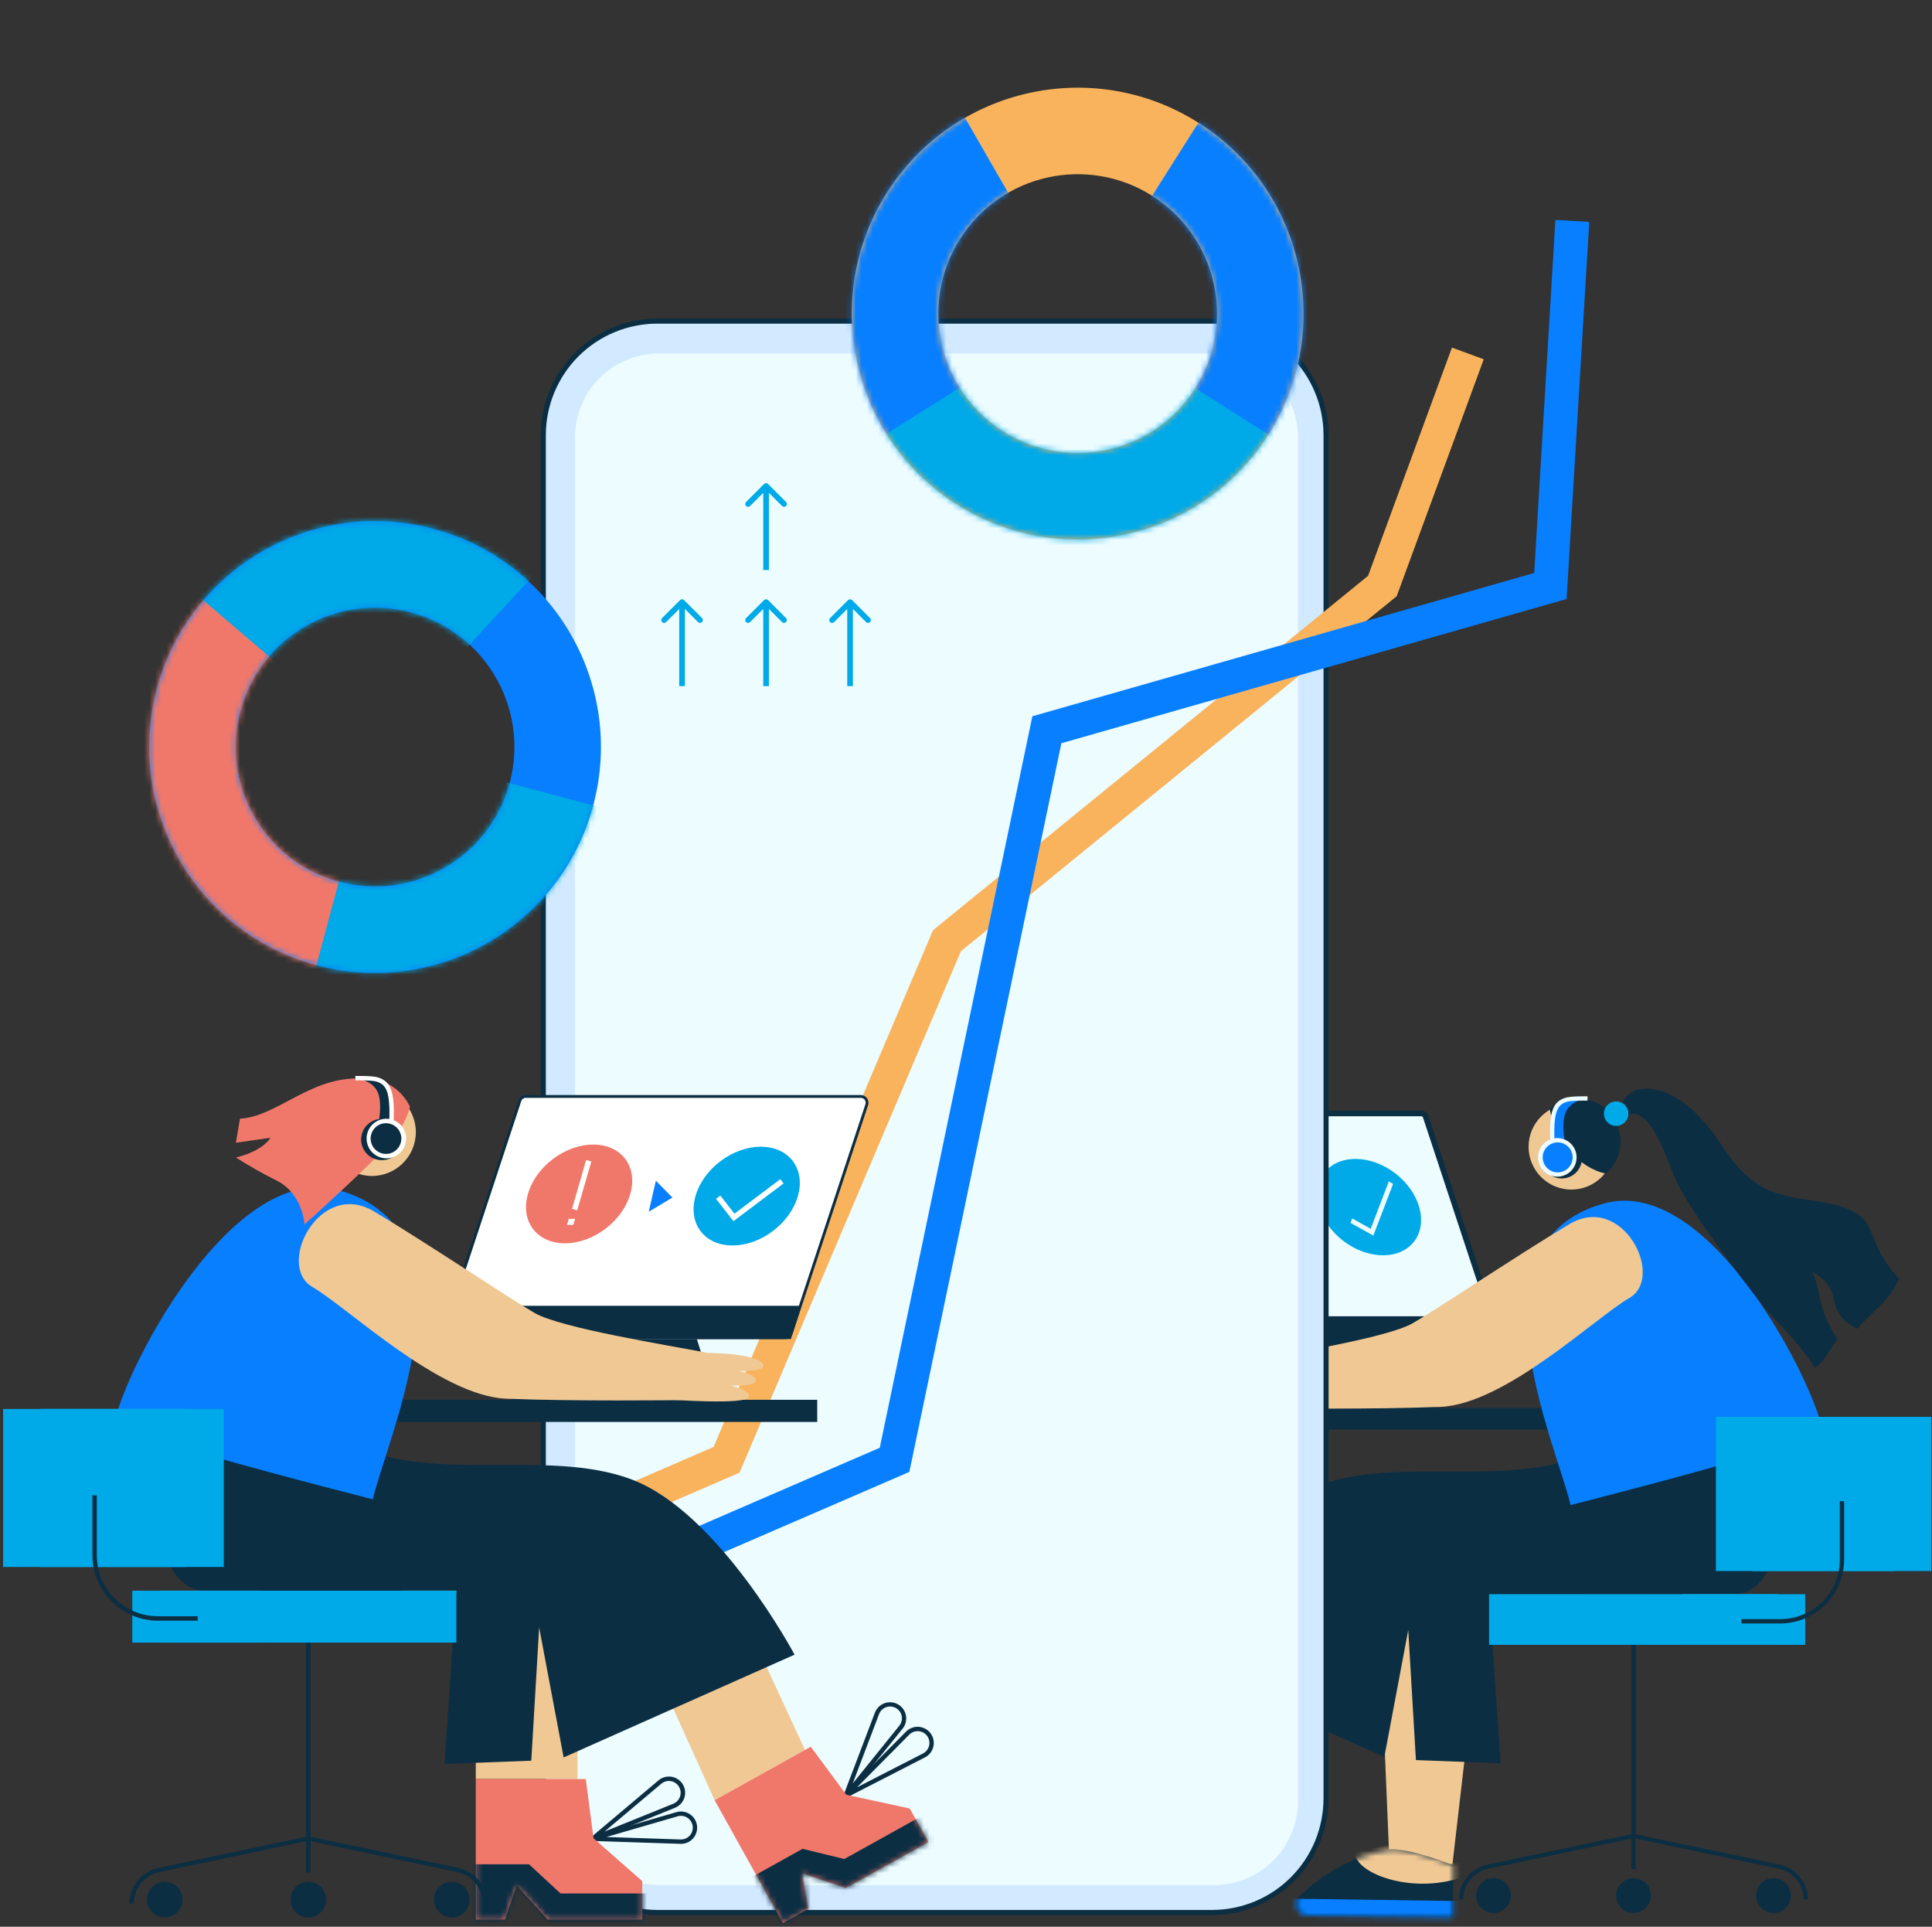 <?xml version="1.0" encoding="UTF-8"?> <svg xmlns="http://www.w3.org/2000/svg" width="342" height="341" viewBox="0 0 342 341" fill="none"><rect x="0" y="0" width="342" height="341" fill="#333333" stroke="none"/> <path d="M234.714 297.794L225.38 320.302L213.715 319.128L218.977 292.363L234.714 297.794Z" fill="#F0C894"></path> <path d="M212.989 319.415C207.668 322.148 203.273 326.392 200.357 331.614C199.473 333.18 200.937 334.958 202.704 334.478L227.444 327.761L225.025 318.85C225.025 318.85 215.953 317.906 212.989 319.415Z" fill="#0C2E43"></path> <mask id="mask0_373_3050" style="mask-type:luminance" maskUnits="userSpaceOnUse" x="200" y="318" width="28" height="17"> <path d="M212.989 319.416C207.668 322.149 203.273 326.393 200.357 331.615C199.473 333.181 200.937 334.959 202.704 334.479L227.444 327.762L225.025 318.851C225.025 318.851 215.953 317.907 212.989 319.416Z" fill="white"></path> </mask> <g mask="url(#mask0_373_3050)"> <path d="M207.656 321.485C208.554 324.793 218.342 325.864 226.108 321.092C233.875 316.319 217.321 316.111 217.321 316.111L207.656 321.485Z" fill="#F0C894"></path> <path d="M232.373 323.383L198.36 332.618L199.55 337L233.563 327.765L232.373 323.383Z" fill="#087FFF"></path> </g> <path d="M261.655 290.663L257.119 329.878L245.973 329.878L244.084 284.933L261.655 290.663Z" fill="#F0C894"></path> <path d="M245.562 327.36C239.694 328.52 234.299 331.389 230.056 335.604C228.775 336.867 229.693 338.979 231.523 339.005L257.157 339.367L257.287 330.135C257.287 330.135 248.826 326.727 245.562 327.36Z" fill="#0C2E43"></path> <mask id="mask1_373_3050" style="mask-type:luminance" maskUnits="userSpaceOnUse" x="229" y="327" width="29" height="13"> <path d="M245.562 327.362C239.694 328.522 234.299 331.391 230.056 335.606C228.775 336.869 229.693 338.981 231.523 339.007L257.157 339.369L257.287 330.137C257.287 330.137 248.826 326.729 245.562 327.362Z" fill="white"></path> </mask> <g mask="url(#mask1_373_3050)"> <path d="M239.866 327.882C239.817 331.308 248.93 335.036 257.711 332.589C266.492 330.142 250.638 325.379 250.638 325.379L239.866 327.882Z" fill="#F0C894"></path> <path d="M263.102 336.519L227.86 336.021L227.796 340.561L263.038 341.059L263.102 336.519Z" fill="#087FFF"></path> </g> <path d="M312.526 253.425C317.413 267.992 314.877 282.18 306.796 282.18C298.715 282.18 263.591 282.145 263.591 282.145L265.636 312.063L250.645 311.5L249.287 288.483L245.057 310.935L205.175 293.191C205.175 293.191 218.173 268.76 233.167 262.994C248.16 257.229 269.028 264.277 283.423 255.961C297.818 247.645 312.526 253.425 312.526 253.425Z" fill="#0C2E43"></path> <path d="M201.26 249.182H281.821V253.01H201.26V249.182Z" fill="#0C2E43"></path> <path d="M264.627 238.196C265.19 238.196 265.588 237.645 265.411 237.111L252.372 197.624C252.26 197.285 251.944 197.057 251.588 197.057H193.732C193.17 197.057 192.771 197.607 192.948 198.142L205.987 237.629C206.099 237.967 206.415 238.196 206.772 238.196H264.627Z" fill="#ECFCFF" stroke="#0C2E43"></path> <path d="M266.462 238.695H205.814L203.995 232.952H264.644L266.462 238.695Z" fill="#0C2E43"></path> <path d="M218.708 249.355H238.152L241.488 238.695H222.047L218.708 249.355Z" fill="#0C2E43"></path> <path d="M222.244 248.978H254.105V249.735H222.244V248.978Z" fill="#0C2E43"></path> <path d="M283.923 212.996C259.072 219.883 275.336 255.087 278.028 266.368C296.699 261.57 306.169 258.954 322.814 253.908C321.478 245.155 302.672 207.803 283.923 212.996Z" fill="#087FFF"></path> <path d="M258.264 336.169H259.022C259.027 334.897 259.467 333.664 260.269 332.677C261.071 331.689 262.187 331.005 263.431 330.739L289.539 325.242V286.62H288.781V324.628L263.275 329.997C261.86 330.3 260.592 331.077 259.681 332.2C258.769 333.322 258.27 334.723 258.264 336.169Z" fill="#0C2E43"></path> <path d="M288.781 324.934H289.539V330.808H288.781V324.934Z" fill="#0C2E43"></path> <path d="M264.375 338.563C262.672 338.563 261.291 337.182 261.291 335.479C261.291 333.776 262.672 332.396 264.375 332.396C266.078 332.396 267.458 333.776 267.458 335.479C267.458 337.182 266.078 338.563 264.375 338.563Z" fill="#0C2E43"></path> <path d="M319.299 336.169H320.057C320.051 334.723 319.552 333.323 318.641 332.2C317.73 331.078 316.462 330.3 315.049 329.997L289.542 324.628V286.62H288.784V325.239L314.892 330.739C316.136 331.006 317.251 331.69 318.053 332.677C318.855 333.665 319.294 334.897 319.299 336.169Z" fill="#0C2E43"></path> <path d="M313.946 338.563C312.243 338.563 310.862 337.182 310.862 335.479C310.862 333.776 312.243 332.396 313.946 332.396C315.649 332.396 317.029 333.776 317.029 335.479C317.029 337.182 315.649 338.563 313.946 338.563Z" fill="#0C2E43"></path> <path d="M289.161 338.563C287.458 338.563 286.077 337.182 286.077 335.479C286.077 333.776 287.458 332.396 289.161 332.396C290.864 332.396 292.244 333.776 292.244 335.479C292.244 337.182 290.864 338.563 289.161 338.563Z" fill="#0C2E43"></path> <path d="M335.368 278.048H303.752V250.755H335.368V278.048Z" fill="#00A9E7"></path> <path d="M341.871 278.048H310.255V250.755H341.871V278.048Z" fill="#00A9E7"></path> <path d="M314.73 291.106H263.588V282.141H314.73V291.106Z" fill="#00A9E7"></path> <path d="M319.559 291.106H297.833V282.141H319.559V291.106Z" fill="#00A9E7"></path> <path d="M308.268 287.322H315.145C318.142 287.318 321.015 286.125 323.133 284.005C325.252 281.884 326.442 279.01 326.443 276.013V265.687H325.686V276.013C325.682 278.808 324.571 281.487 322.595 283.464C320.619 285.44 317.939 286.553 315.145 286.557H308.268V287.322Z" fill="#0C2E43"></path> <path d="M288.436 229.711C294.823 226.023 287.244 210.984 277.774 216.667C268.303 222.349 254.572 231.589 250.069 234.191C245.567 236.792 227.308 239.709 220.065 241.1C213.11 242.436 218.941 248.962 225.146 249.242C225.146 249.242 243.486 249.464 254.976 248.99C266.467 248.515 282.408 233.188 288.436 229.711Z" fill="#F0C894"></path> <path d="M220.065 241.099C215.168 241.119 210.112 242.005 210.589 243.432C211.066 244.859 220.529 243.907 220.529 243.907L220.065 241.099Z" fill="#F0C894"></path> <path d="M221.057 243.601C216.32 243.649 211.42 244.563 211.875 245.985C212.329 247.406 221.492 246.404 221.492 246.404L221.057 243.601Z" fill="#F0C894"></path> <path d="M221.676 245.964C217.501 246.133 212.584 247.295 213.089 248.699C213.594 250.103 226.727 249.143 226.727 249.143L221.676 245.964Z" fill="#F0C894"></path> <path d="M278.161 210.532C273.977 210.532 270.585 207.139 270.585 202.955C270.585 198.771 273.977 195.379 278.161 195.379C282.346 195.379 285.738 198.771 285.738 202.955C285.738 207.139 282.346 210.532 278.161 210.532Z" fill="#F0C894"></path> <path d="M287.091 195.586C288.295 191.344 295.128 191.381 301.144 197.967C305.213 202.421 306.321 206.366 311.166 209.569C316.478 213.08 323.139 211.675 328.452 214.622C332.136 216.664 330.966 221.021 336.185 226.271C334.679 230.135 330.799 232.64 328.775 235.17C322.243 231.881 327.077 228.601 320.794 225.101C322.522 228.5 321.436 231.05 325.252 237.025C323.47 239.578 322.811 241.048 321.258 242.097C317.564 236.484 314.021 233.507 312.133 231.125C307.833 225.7 298.238 213.222 296.216 207.805C293.826 201.396 291.416 196.389 288.405 197.205C287.192 197.538 287.091 195.586 287.091 195.586Z" fill="#0C2E43"></path> <path d="M284.276 207.708C285.792 206.389 286.722 204.522 286.861 202.517C287 200.513 286.337 198.535 285.018 197.02C283.698 195.504 281.831 194.574 279.827 194.435C277.822 194.296 275.844 194.959 274.329 196.278C275.432 201.993 279.63 206.771 284.276 207.708Z" fill="#0C2E43"></path> <path d="M284.556 198.627C283.709 197.78 283.709 196.406 284.556 195.559C285.403 194.712 286.777 194.712 287.624 195.559C288.471 196.406 288.471 197.78 287.624 198.627C286.777 199.474 285.403 199.474 284.556 198.627Z" fill="#00A9E7"></path> <path d="M275.102 208.297C273.282 207.543 272.418 205.457 273.172 203.638C273.926 201.818 276.012 200.954 277.831 201.708C279.651 202.461 280.515 204.547 279.761 206.367C279.007 208.186 276.921 209.05 275.102 208.297Z" fill="#0C2E43"></path> <path d="M274.785 202.217C274.785 198.123 275.412 195.762 276.588 195.113C277.765 194.464 280.574 194.156 281.021 194.411C281.021 194.411 278.008 194.62 277.088 197.025C276.391 198.855 276.995 202.075 276.995 202.075L274.785 202.217Z" fill="#087FFF"></path> <path d="M274.368 207.553C272.875 206.794 272.28 204.968 273.039 203.475C273.799 201.982 275.625 201.387 277.118 202.146C278.611 202.906 279.206 204.732 278.446 206.225C277.687 207.718 275.861 208.313 274.368 207.553Z" fill="#087FFF"></path> <path d="M275.737 208.247C276.637 208.23 277.493 207.859 278.121 207.213C278.748 206.568 279.095 205.701 279.087 204.801C279.078 203.901 278.715 203.041 278.075 202.408C277.436 201.774 276.573 201.419 275.673 201.419C274.773 201.419 273.909 201.774 273.27 202.408C272.63 203.041 272.267 203.901 272.258 204.801C272.25 205.701 272.597 206.568 273.224 207.213C273.852 207.859 274.708 208.23 275.608 208.247H275.737ZM275.737 202.186H275.84C276.189 202.199 276.531 202.28 276.848 202.425C277.165 202.571 277.45 202.777 277.687 203.033C277.924 203.289 278.108 203.589 278.229 203.916C278.35 204.243 278.405 204.59 278.391 204.939C278.371 205.459 278.199 205.962 277.896 206.385C277.592 206.808 277.171 207.132 276.685 207.318C276.198 207.503 275.668 207.542 275.16 207.428C274.652 207.315 274.188 207.054 273.827 206.679C273.466 206.304 273.223 205.831 273.129 205.32C273.034 204.808 273.092 204.279 273.296 203.8C273.499 203.321 273.839 202.912 274.273 202.625C274.707 202.337 275.216 202.184 275.737 202.184V202.186Z" fill="#ECFCFF"></path> <path d="M274.417 201.967L275.174 201.936C274.967 196.65 275.727 195.484 277.402 194.989C278.139 194.772 280.258 194.772 281.011 194.789L281.028 194.032C280.915 194.032 278.19 193.966 277.187 194.261C274.861 194.956 274.215 196.749 274.417 201.967Z" fill="#ECFCFF"></path> <path d="M208.871 220.003C204.478 216.655 202.963 211.256 205.488 207.944C208.012 204.631 213.62 204.66 218.013 208.008C222.406 211.355 223.92 216.755 221.396 220.067C218.872 223.38 213.264 223.351 208.871 220.003Z" fill="#F0786B"></path> <path d="M237.813 219.632C233.42 216.284 231.905 210.885 234.429 207.573C236.954 204.26 242.561 204.289 246.954 207.637C251.347 210.984 252.862 216.384 250.338 219.696C247.814 223.009 242.206 222.98 237.813 219.632Z" fill="#00A9E7"></path> <path d="M243.107 218.681L239.069 216.433L239.357 215.637L242.64 217.467L245.845 209.084L246.609 209.526L243.107 218.681Z" fill="#ECFCFF"></path> <path d="M212.899 207.769L215.336 216.197L214.444 216.455L212.006 208.027L212.899 207.769Z" fill="#ECFCFF"></path> <path d="M214.822 217.937L215.903 217.935L216.206 218.978L215.125 218.98L214.822 217.937Z" fill="#ECFCFF"></path> <path d="M225.777 211.095L226.673 216.517L229.529 212.708L225.777 211.095Z" fill="#087FFF"></path> <path d="M214.574 56.827H116.338C105.202 56.827 96.175 65.855 96.175 76.991V318.313C96.175 329.449 105.202 338.476 116.338 338.476H214.574C225.71 338.476 234.737 329.449 234.737 318.313V76.991C234.737 65.855 225.71 56.827 214.574 56.827Z" fill="#D2EAFF"></path> <path d="M214.573 338.928H116.338C110.872 338.921 105.632 336.747 101.768 332.883C97.903 329.018 95.729 323.778 95.722 318.312V76.99C95.729 71.524 97.903 66.284 101.768 62.419C105.632 58.554 110.872 56.38 116.338 56.374H214.573C220.039 56.38 225.279 58.554 229.144 62.419C233.009 66.284 235.183 71.524 235.189 76.99V318.312C235.183 323.778 233.009 329.018 229.144 332.883C225.279 336.747 220.039 338.921 214.573 338.928ZM116.338 57.279C111.112 57.285 106.102 59.364 102.407 63.059C98.712 66.754 96.633 71.764 96.627 76.99V318.312C96.633 323.538 98.711 328.548 102.406 332.244C106.102 335.939 111.112 338.017 116.338 338.023H214.573C219.799 338.017 224.81 335.939 228.505 332.244C232.2 328.548 234.279 323.538 234.285 318.312V76.99C234.279 71.764 232.2 66.754 228.505 63.058C224.81 59.363 219.799 57.285 214.573 57.279H116.338Z" fill="#0C2E43"></path> <path d="M214.89 62.552H116.654C114.701 62.552 112.767 62.937 110.962 63.684C109.157 64.432 107.517 65.528 106.136 66.909C104.755 68.29 103.66 69.93 102.913 71.735C102.165 73.54 101.781 75.474 101.781 77.428V318.75C101.781 320.703 102.165 322.638 102.913 324.442C103.66 326.247 104.755 327.887 106.136 329.269C107.517 330.65 109.157 331.746 110.962 332.493C112.767 333.241 114.701 333.626 116.654 333.626H214.89C218.835 333.626 222.619 332.059 225.409 329.269C228.198 326.479 229.766 322.695 229.766 318.75V77.428C229.766 73.482 228.198 69.699 225.409 66.909C222.619 64.119 218.835 62.552 214.89 62.552Z" fill="#ECFCFF"></path> <path d="M64.504 286.101L128.613 258.362L167.63 166.49L244.71 103.709L259.836 62.552" stroke="#F9B35D" stroke-width="6"></path> <path d="M94.247 286.102L158.355 258.362L185.315 129.153L274.453 103.709L278.33 39.091" stroke="#087FFF" stroke-width="6"></path> <path d="M217.357 73.421H210.933V74.23H217.357V73.421Z" fill="#0C2E43"></path> <path d="M217.357 76.012H210.933V76.821H217.357V76.012Z" fill="#0C2E43"></path> <path d="M215.649 78.603H210.933V79.413H215.649V78.603Z" fill="#0C2E43"></path> <path d="M125.132 194.401C130.827 195.614 136.031 198.498 140.08 202.684C140.351 202.964 140.532 203.319 140.601 203.703C140.67 204.087 140.624 204.483 140.467 204.84C140.311 205.197 140.052 205.5 139.723 205.71C139.394 205.919 139.01 206.027 138.62 206.018H111.982L113.256 197.018C113.256 197.018 121.974 193.743 125.132 194.401Z" fill="#00A9E7"></path> <path d="M108.039 207.735L142.206 207.604L142.189 203.133L108.022 203.265L108.039 207.735Z" fill="#00A9E7"></path> <path d="M102.232 282.425H84.225V314.855H102.232V282.425Z" fill="#F0C894"></path> <path d="M105.054 325.779L104.658 325.124L116.564 315.091C116.882 314.823 117.253 314.627 117.653 314.516C118.053 314.406 118.473 314.384 118.883 314.451C119.292 314.519 119.682 314.674 120.026 314.907C120.37 315.141 120.659 315.445 120.873 315.801C121.087 316.157 121.222 316.555 121.267 316.967C121.312 317.38 121.268 317.798 121.136 318.191C121.004 318.585 120.788 318.946 120.504 319.248C120.219 319.55 119.872 319.787 119.487 319.942L105.054 325.779ZM118.407 315.192C117.915 315.192 117.439 315.367 117.064 315.686L107.021 324.145L119.187 319.227C119.609 319.056 119.964 318.751 120.197 318.36C120.431 317.968 120.53 317.511 120.479 317.058C120.429 316.605 120.232 316.181 119.918 315.85C119.604 315.519 119.191 315.3 118.741 315.226C118.631 315.206 118.519 315.195 118.407 315.192Z" fill="#0C2E43"></path> <path d="M120.551 326.328H120.456L104.894 325.81L104.798 325.049L119.752 320.714C120.145 320.601 120.559 320.573 120.964 320.634C121.369 320.694 121.757 320.84 122.1 321.063C122.444 321.286 122.736 321.58 122.957 321.925C123.177 322.27 123.322 322.659 123.379 323.064C123.437 323.47 123.407 323.883 123.292 324.276C123.176 324.669 122.978 325.033 122.71 325.342C122.442 325.652 122.11 325.901 121.738 326.072C121.366 326.243 120.961 326.332 120.551 326.333V326.328ZM107.351 325.112L120.474 325.552C120.776 325.562 121.077 325.506 121.356 325.388C121.635 325.271 121.885 325.094 122.089 324.87C122.293 324.647 122.446 324.381 122.538 324.093C122.629 323.804 122.657 323.499 122.619 323.199C122.581 322.899 122.478 322.61 122.318 322.354C122.157 322.097 121.943 321.878 121.69 321.712C121.437 321.546 121.151 321.437 120.851 321.393C120.552 321.348 120.247 321.369 119.956 321.454L107.351 325.112Z" fill="#0C2E43"></path> <path d="M84.225 326.247V339.73H89.376L91.467 333.691L96.96 339.73H113.696V332.93L105.067 325.346L103.692 314.855H84.225V326.247Z" fill="#F0786B"></path> <mask id="mask2_373_3050" style="mask-type:alpha" maskUnits="userSpaceOnUse" x="84" y="314" width="30" height="26"> <path d="M84.225 326.246V339.729H89.376L91.467 333.69L96.96 339.729H113.696V332.929L105.067 325.345L103.692 314.854H84.225V326.246Z" fill="#766DFF"></path> </mask> <g mask="url(#mask2_373_3050)"> <path d="M83.448 329.942H93.646L99.227 335.109H115.037L116.137 341.647L78.827 341.122L83.448 329.942Z" fill="#0C2E43"></path> </g> <path d="M126.501 318.601L112.464 287.498L128.626 279.723L142.498 309.707L126.501 318.601Z" fill="#F0C894"></path> <path d="M150.017 318.024L149.352 317.641L154.884 303.089C155.034 302.705 155.265 302.359 155.561 302.072C155.857 301.786 156.211 301.567 156.6 301.43C156.988 301.294 157.402 301.242 157.812 301.279C158.222 301.317 158.619 301.442 158.977 301.647C159.334 301.852 159.643 302.131 159.883 302.466C160.122 302.801 160.287 303.184 160.365 303.588C160.443 303.993 160.434 304.409 160.336 304.81C160.239 305.21 160.057 305.584 159.802 305.908L150.017 318.024ZM157.563 302.017C157.323 302.018 157.085 302.059 156.858 302.139C156.574 302.241 156.315 302.403 156.099 302.615C155.883 302.827 155.716 303.083 155.608 303.366L150.949 315.638L159.193 305.419C159.442 305.112 159.599 304.741 159.645 304.349C159.692 303.957 159.626 303.56 159.456 303.204C159.286 302.848 159.018 302.547 158.684 302.337C158.349 302.127 157.962 302.016 157.568 302.017H157.563Z" fill="#0C2E43"></path> <path d="M149.89 318.127L149.437 317.508L160.399 306.453C160.691 306.159 161.043 305.932 161.431 305.788C161.819 305.643 162.234 305.584 162.647 305.616C163.06 305.647 163.462 305.767 163.824 305.968C164.186 306.17 164.5 306.447 164.744 306.781C164.989 307.115 165.158 307.499 165.24 307.905C165.322 308.311 165.315 308.73 165.22 309.133C165.124 309.536 164.943 309.913 164.687 310.239C164.432 310.566 164.109 310.832 163.741 311.022L149.89 318.127ZM162.441 306.381C162.165 306.381 161.892 306.436 161.638 306.542C161.383 306.648 161.152 306.803 160.958 306.999L151.712 316.318L163.396 310.325C163.801 310.117 164.127 309.782 164.324 309.371C164.521 308.961 164.579 308.497 164.488 308.05C164.398 307.604 164.164 307.199 163.823 306.898C163.481 306.597 163.051 306.415 162.597 306.381H162.441Z" fill="#0C2E43"></path> <path d="M132.038 328.555L138.589 340.338L143.091 337.835L141.985 331.54L149.72 334.149L164.349 326.016L161.044 320.073L149.815 317.64L143.518 309.14L126.501 318.6L132.038 328.555Z" fill="#F0786B"></path> <mask id="mask3_373_3050" style="mask-type:alpha" maskUnits="userSpaceOnUse" x="126" y="309" width="39" height="32"> <path d="M132.039 328.555L138.59 340.338L143.091 337.835L141.986 331.54L149.72 334.149L164.35 326.016L161.044 320.073L149.816 317.64L143.518 309.14L126.502 318.6L132.039 328.555Z" fill="#766DFF"></path> </mask> <g mask="url(#mask3_373_3050)"> <path d="M133.157 332.16L142.069 327.206L149.456 329.01L163.276 321.325L167.414 326.505L134.552 344.178L133.157 332.16Z" fill="#0C2E43"></path> </g> <path d="M30.624 252.086C25.615 267.016 28.214 281.558 36.497 281.558C44.78 281.558 80.779 281.522 80.779 281.522L78.683 312.187L94.048 311.61L95.44 288.019L99.776 311.03L140.652 292.844C140.652 292.844 127.33 267.803 111.962 261.894C96.595 255.985 75.207 263.209 60.453 254.685C45.699 246.161 30.624 252.086 30.624 252.086Z" fill="#0C2E43"></path> <path d="M144.664 247.735H62.094V251.659H144.664V247.735Z" fill="#0C2E43"></path> <path d="M79.717 236.739C78.961 236.739 78.427 236 78.664 235.282L92.028 194.81C92.178 194.356 92.603 194.049 93.082 194.049H152.38C153.136 194.049 153.67 194.788 153.433 195.506L140.069 235.978C139.918 236.432 139.494 236.739 139.015 236.739H79.717Z" fill="white" stroke="#0C2E43" stroke-width="0.5"></path> <path d="M77.837 236.99H139.998L141.861 231.104H79.701L77.837 236.99Z" fill="#0C2E43"></path> <path d="M126.782 247.916H106.853L103.434 236.99H123.36L126.782 247.916Z" fill="#0C2E43"></path> <path d="M123.157 247.528H90.502V248.305H123.157V247.528Z" fill="#0C2E43"></path> <path d="M59.941 210.648C85.411 217.706 68.742 253.789 65.983 265.351C46.846 260.433 37.14 257.752 20.08 252.58C21.449 243.609 40.725 205.326 59.941 210.648Z" fill="#087FFF"></path> <path d="M86.239 336.898H85.462C85.457 335.594 85.006 334.331 84.184 333.318C83.362 332.306 82.218 331.605 80.943 331.333L54.184 325.698V286.113H54.96V325.069L81.103 330.572C82.552 330.882 83.852 331.679 84.786 332.829C85.721 333.98 86.233 335.416 86.239 336.898Z" fill="#0C2E43"></path> <path d="M54.96 325.382H54.184V331.403H54.96V325.382Z" fill="#0C2E43"></path> <path d="M79.976 339.349C81.721 339.349 83.136 337.934 83.136 336.189C83.136 334.443 81.721 333.028 79.976 333.028C78.23 333.028 76.815 334.443 76.815 336.189C76.815 337.934 78.23 339.349 79.976 339.349Z" fill="#0C2E43"></path> <path d="M23.682 336.898H22.905C22.911 335.416 23.423 333.981 24.357 332.83C25.29 331.679 26.589 330.883 28.038 330.572L54.181 325.069V286.113H54.958V325.695L28.199 331.333C26.924 331.606 25.78 332.307 24.959 333.319C24.137 334.331 23.687 335.594 23.682 336.898Z" fill="#0C2E43"></path> <path d="M29.169 339.349C30.914 339.349 32.329 337.934 32.329 336.189C32.329 334.443 30.914 333.028 29.169 333.028C27.423 333.028 26.008 334.443 26.008 336.189C26.008 337.934 27.423 339.349 29.169 339.349Z" fill="#0C2E43"></path> <path d="M54.572 339.349C56.318 339.349 57.733 337.934 57.733 336.189C57.733 334.443 56.318 333.028 54.572 333.028C52.827 333.028 51.412 334.443 51.412 336.189C51.412 337.934 52.827 339.349 54.572 339.349Z" fill="#0C2E43"></path> <path d="M7.212 277.326H39.617V249.353H7.212V277.326Z" fill="#00A9E7"></path> <path d="M0.546 277.326H32.951V249.353H0.546V277.326Z" fill="#00A9E7"></path> <path d="M28.364 290.71H80.782V281.521H28.364V290.71Z" fill="#00A9E7"></path> <path d="M23.415 290.71H45.683V281.521H23.415V290.71Z" fill="#00A9E7"></path> <path d="M34.988 286.833H27.94C24.868 286.829 21.923 285.606 19.752 283.433C17.581 281.26 16.361 278.314 16.359 275.242V264.658H17.136V275.242C17.139 278.107 18.279 280.853 20.304 282.879C22.329 284.905 25.075 286.045 27.94 286.049H34.988V286.833Z" fill="#0C2E43"></path> <path d="M55.315 227.781C48.769 224.002 56.537 208.588 66.243 214.412C75.95 220.236 90.023 229.707 94.638 232.373C99.253 235.039 117.968 238.029 125.391 239.455C132.52 240.824 126.543 247.513 120.183 247.8C120.183 247.8 101.386 248.028 89.609 247.541C77.832 247.055 61.493 231.346 55.315 227.781Z" fill="#F0C894"></path> <path d="M125.391 239.455C130.41 239.476 135.592 240.384 135.103 241.847C134.614 243.309 124.915 242.333 124.915 242.333L125.391 239.455Z" fill="#F0C894"></path> <path d="M124.373 242.017C129.229 242.066 134.251 243.003 133.785 244.46C133.319 245.917 123.928 244.89 123.928 244.89L124.373 242.017Z" fill="#F0C894"></path> <path d="M123.74 244.44C128.019 244.614 133.059 245.805 132.541 247.244C132.023 248.683 118.563 247.699 118.563 247.699L123.74 244.44Z" fill="#F0C894"></path> <path d="M65.844 208.124C70.133 208.124 73.61 204.648 73.61 200.359C73.61 196.07 70.133 192.594 65.844 192.594C61.556 192.594 58.079 196.07 58.079 200.359C58.079 204.648 61.556 208.124 65.844 208.124Z" fill="#F0C894"></path> <path d="M41.769 204.861C46.781 203.606 47.862 201.362 47.862 201.362L41.756 202.247L42.481 197.984C48.805 197.655 54.541 190.995 62.914 190.873C64.19 190.739 65.48 190.814 66.732 191.093C67.99 191.41 69.164 191.998 70.171 192.817C71.178 193.636 71.993 194.665 72.558 195.833C72.558 195.833 72.1 198.957 68.645 202.563C66.698 205.187 53.909 216.701 53.909 216.701C53.909 216.701 53.591 211.278 49.03 208.971C46.538 207.733 44.114 206.361 41.769 204.861Z" fill="#F0786B"></path> <path d="M67.587 204.736C66.911 204.891 66.194 204.262 65.982 203.333C65.77 202.403 66.142 201.521 66.815 201.373C67.488 201.226 68.208 201.847 68.42 202.774C68.632 203.7 68.26 204.578 67.587 204.736Z" fill="#ECFCFF"></path> <path d="M68.981 205.051C70.845 204.278 71.731 202.14 70.959 200.276C70.186 198.411 68.048 197.525 66.183 198.298C64.318 199.07 63.433 201.208 64.205 203.073C64.978 204.938 67.116 205.823 68.981 205.051Z" fill="#0C2E43"></path> <path d="M69.305 198.82C69.305 194.624 68.663 192.204 67.457 191.539C66.251 190.874 63.373 190.558 62.915 190.819C62.915 190.819 66.002 191.034 66.945 193.498C67.659 195.375 67.04 198.675 67.04 198.675L69.305 198.82Z" fill="#0C2E43"></path> <path d="M69.734 204.29C71.264 203.511 71.874 201.64 71.095 200.109C70.317 198.579 68.445 197.969 66.915 198.748C65.385 199.526 64.775 201.398 65.553 202.928C66.332 204.458 68.203 205.068 69.734 204.29Z" fill="#0C2E43"></path> <path d="M68.33 204.998C67.408 204.981 66.53 204.6 65.887 203.939C65.244 203.277 64.888 202.389 64.897 201.467C64.905 200.544 65.278 199.663 65.933 199.013C66.588 198.364 67.474 198 68.396 198C69.318 198 70.204 198.364 70.859 199.013C71.514 199.663 71.887 200.544 71.895 201.467C71.904 202.389 71.548 203.277 70.905 203.939C70.262 204.6 69.384 204.981 68.462 204.998H68.33ZM68.33 198.786H68.224C67.867 198.799 67.516 198.883 67.191 199.032C66.866 199.181 66.574 199.392 66.331 199.654C66.088 199.916 65.899 200.224 65.776 200.559C65.652 200.894 65.595 201.251 65.61 201.608C65.63 202.141 65.806 202.656 66.118 203.09C66.428 203.523 66.86 203.856 67.359 204.046C67.857 204.236 68.401 204.275 68.921 204.159C69.442 204.043 69.917 203.776 70.287 203.391C70.657 203.007 70.906 202.523 71.003 201.998C71.1 201.473 71.04 200.932 70.832 200.441C70.623 199.949 70.275 199.531 69.83 199.236C69.385 198.941 68.864 198.784 68.33 198.784V198.786Z" fill="white"></path> <path d="M69.683 198.562L68.906 198.531C69.118 193.113 68.339 191.918 66.623 191.41C65.867 191.188 63.696 191.188 62.924 191.206L62.906 190.429C63.023 190.429 65.816 190.362 66.843 190.665C69.227 191.377 69.89 193.214 69.683 198.562Z" fill="white"></path> <path d="M136.863 217.834C141.366 214.403 142.919 208.869 140.331 205.474C137.744 202.078 131.997 202.108 127.494 205.539C122.991 208.97 121.439 214.504 124.026 217.899C126.613 221.294 132.361 221.265 136.863 217.834Z" fill="#00A9E7"></path> <path d="M129.835 216.124L126.752 212.172L127.506 211.584L130.011 214.799L138.131 208.688L138.706 209.451L129.835 216.124Z" fill="white"></path> <path d="M107.2 217.451C111.703 214.02 113.256 208.486 110.668 205.091C108.081 201.696 102.333 201.725 97.831 205.156C93.328 208.588 91.776 214.121 94.363 217.517C96.95 220.912 102.698 220.882 107.2 217.451Z" fill="#F0786B"></path> <path d="M103.763 205.292L101.265 213.931L102.18 214.195L104.678 205.557L103.763 205.292Z" fill="white"></path> <path d="M101.792 215.714L100.685 215.711L100.374 216.78L101.482 216.783L101.792 215.714Z" fill="white"></path> <path d="M116.099 208.963L114.843 214.453L119.031 211.95L116.099 208.963Z" fill="#087FFF"></path> <path d="M121.092 106.208C120.897 106.013 120.58 106.013 120.385 106.208L117.203 109.39C117.007 109.585 117.007 109.902 117.203 110.097C117.398 110.292 117.715 110.292 117.91 110.097L120.738 107.268L123.567 110.097C123.762 110.292 124.079 110.292 124.274 110.097C124.469 109.902 124.469 109.585 124.274 109.39L121.092 106.208ZM121.238 121.433L121.238 106.561L120.238 106.561L120.238 121.433L121.238 121.433Z" fill="#00A9E7"></path> <path d="M135.963 106.208C135.768 106.013 135.452 106.013 135.256 106.208L132.074 109.39C131.879 109.585 131.879 109.902 132.074 110.097C132.27 110.292 132.586 110.292 132.781 110.097L135.61 107.268L138.438 110.097C138.634 110.292 138.95 110.292 139.145 110.097C139.341 109.902 139.341 109.585 139.145 109.39L135.963 106.208ZM136.11 121.433L136.11 106.561L135.11 106.561L135.11 121.433L136.11 121.433Z" fill="#00A9E7"></path> <path d="M135.963 85.661C135.768 85.466 135.452 85.466 135.256 85.661L132.074 88.843C131.879 89.038 131.879 89.355 132.074 89.55C132.27 89.745 132.586 89.745 132.781 89.55L135.61 86.722L138.438 89.55C138.634 89.745 138.95 89.745 139.145 89.55C139.341 89.355 139.341 89.038 139.145 88.843L135.963 85.661ZM136.11 100.886L136.11 86.014L135.11 86.014L135.11 100.886L136.11 100.886Z" fill="#00A9E7"></path> <path d="M150.834 106.208C150.639 106.013 150.322 106.013 150.127 106.208L146.945 109.39C146.75 109.585 146.75 109.902 146.945 110.097C147.14 110.292 147.457 110.292 147.652 110.097L150.48 107.268L153.309 110.097C153.504 110.292 153.821 110.292 154.016 110.097C154.211 109.902 154.211 109.585 154.016 109.39L150.834 106.208ZM150.98 121.433L150.98 106.561L149.98 106.561L149.98 121.433L150.98 121.433Z" fill="#00A9E7"></path> <path d="M76.74 93.595C55.413 87.881 33.495 100.538 27.781 121.863C22.067 143.187 34.723 165.109 56.047 170.823C77.371 176.537 99.292 163.88 105.006 142.555C110.72 121.231 98.067 99.31 76.74 93.595ZM60.008 156.04C46.848 152.514 39.039 138.987 42.565 125.827C46.092 112.667 59.618 104.857 72.778 108.383C85.937 111.909 93.747 125.436 90.22 138.596C86.694 151.756 73.169 159.562 60.009 156.036L60.008 156.04Z" fill="#087FFF"></path> <mask id="mask4_373_3050" style="mask-type:luminance" maskUnits="userSpaceOnUse" x="26" y="92" width="81" height="81"> <path d="M76.74 93.595C55.413 87.881 33.495 100.538 27.781 121.863C22.067 143.187 34.723 165.109 56.047 170.823C77.371 176.537 99.292 163.88 105.006 142.555C110.72 121.231 98.067 99.31 76.74 93.595ZM60.008 156.04C46.848 152.514 39.039 138.987 42.565 125.827C46.092 112.667 59.618 104.857 72.778 108.383C85.937 111.909 93.747 125.436 90.22 138.596C86.694 151.756 73.169 159.562 60.009 156.036L60.008 156.04Z" fill="white"></path> </mask> <g mask="url(#mask4_373_3050)"> <path d="M111.55 144.313L66.393 132.213L54.292 177.372L99.45 189.472L111.55 144.313Z" fill="#087FFF"></path> <path d="M51.449 187.984L66.393 132.212L100.175 95.626L35.3 82.491L-10.061 152.974L51.449 187.984Z" fill="#00A9E7"></path> <path d="M66.392 132.212L27.08 98.618L18.724 147.965L53.676 179.668L66.392 132.212Z" fill="#F0786B"></path> <path d="M54.292 177.372L99.45 189.472L106.221 142.885L66.393 132.213L54.292 177.372Z" fill="#00A9E7"></path> </g> <path d="M156.999 34.106C145.183 52.758 150.727 77.454 169.376 89.269C188.026 101.083 212.725 95.542 224.539 76.893C236.353 58.245 230.811 33.546 212.162 21.731C193.512 9.917 168.815 15.454 156.999 34.106ZM211.61 68.703C204.319 80.212 189.079 83.631 177.57 76.34C166.061 69.048 162.641 53.808 169.932 42.299C177.223 30.791 192.463 27.372 203.972 34.663C215.482 41.954 218.898 57.192 211.607 68.701L211.61 68.703Z" fill="#F9B35D"></path> <mask id="mask5_373_3050" style="mask-type:luminance" maskUnits="userSpaceOnUse" x="150" y="15" width="81" height="81"> <path d="M156.999 34.106C145.183 52.758 150.727 77.454 169.376 89.269C188.026 101.083 212.725 95.542 224.539 76.893C236.353 58.245 230.811 33.546 212.162 21.731C193.512 9.917 168.815 15.454 156.999 34.106ZM211.61 68.703C204.319 80.212 189.079 83.631 177.57 76.34C166.061 69.048 162.641 53.808 169.932 42.299C177.223 30.791 192.463 27.372 203.972 34.663C215.482 41.954 218.898 57.192 211.607 68.701L211.61 68.703Z" fill="white"></path> </mask> <g mask="url(#mask5_373_3050)"> <path d="M215.789 16.009L190.771 55.502L230.264 80.522L255.283 41.029L215.789 16.009Z" fill="#087FFF"></path> <path d="M239.546 86.401L190.771 55.502L165.927 12.345L134.038 70.349L187.783 134.668L239.546 86.401Z" fill="#087FFF"></path> <path d="M190.77 55.501L146.979 83.004L191.587 105.699L232.273 81.794L190.77 55.501Z" fill="#00A9E7"></path> <path d="M230.264 80.522L255.283 41.029L212.837 20.67L190.771 55.502L230.264 80.522Z" fill="#087FFF"></path> </g> </svg> 